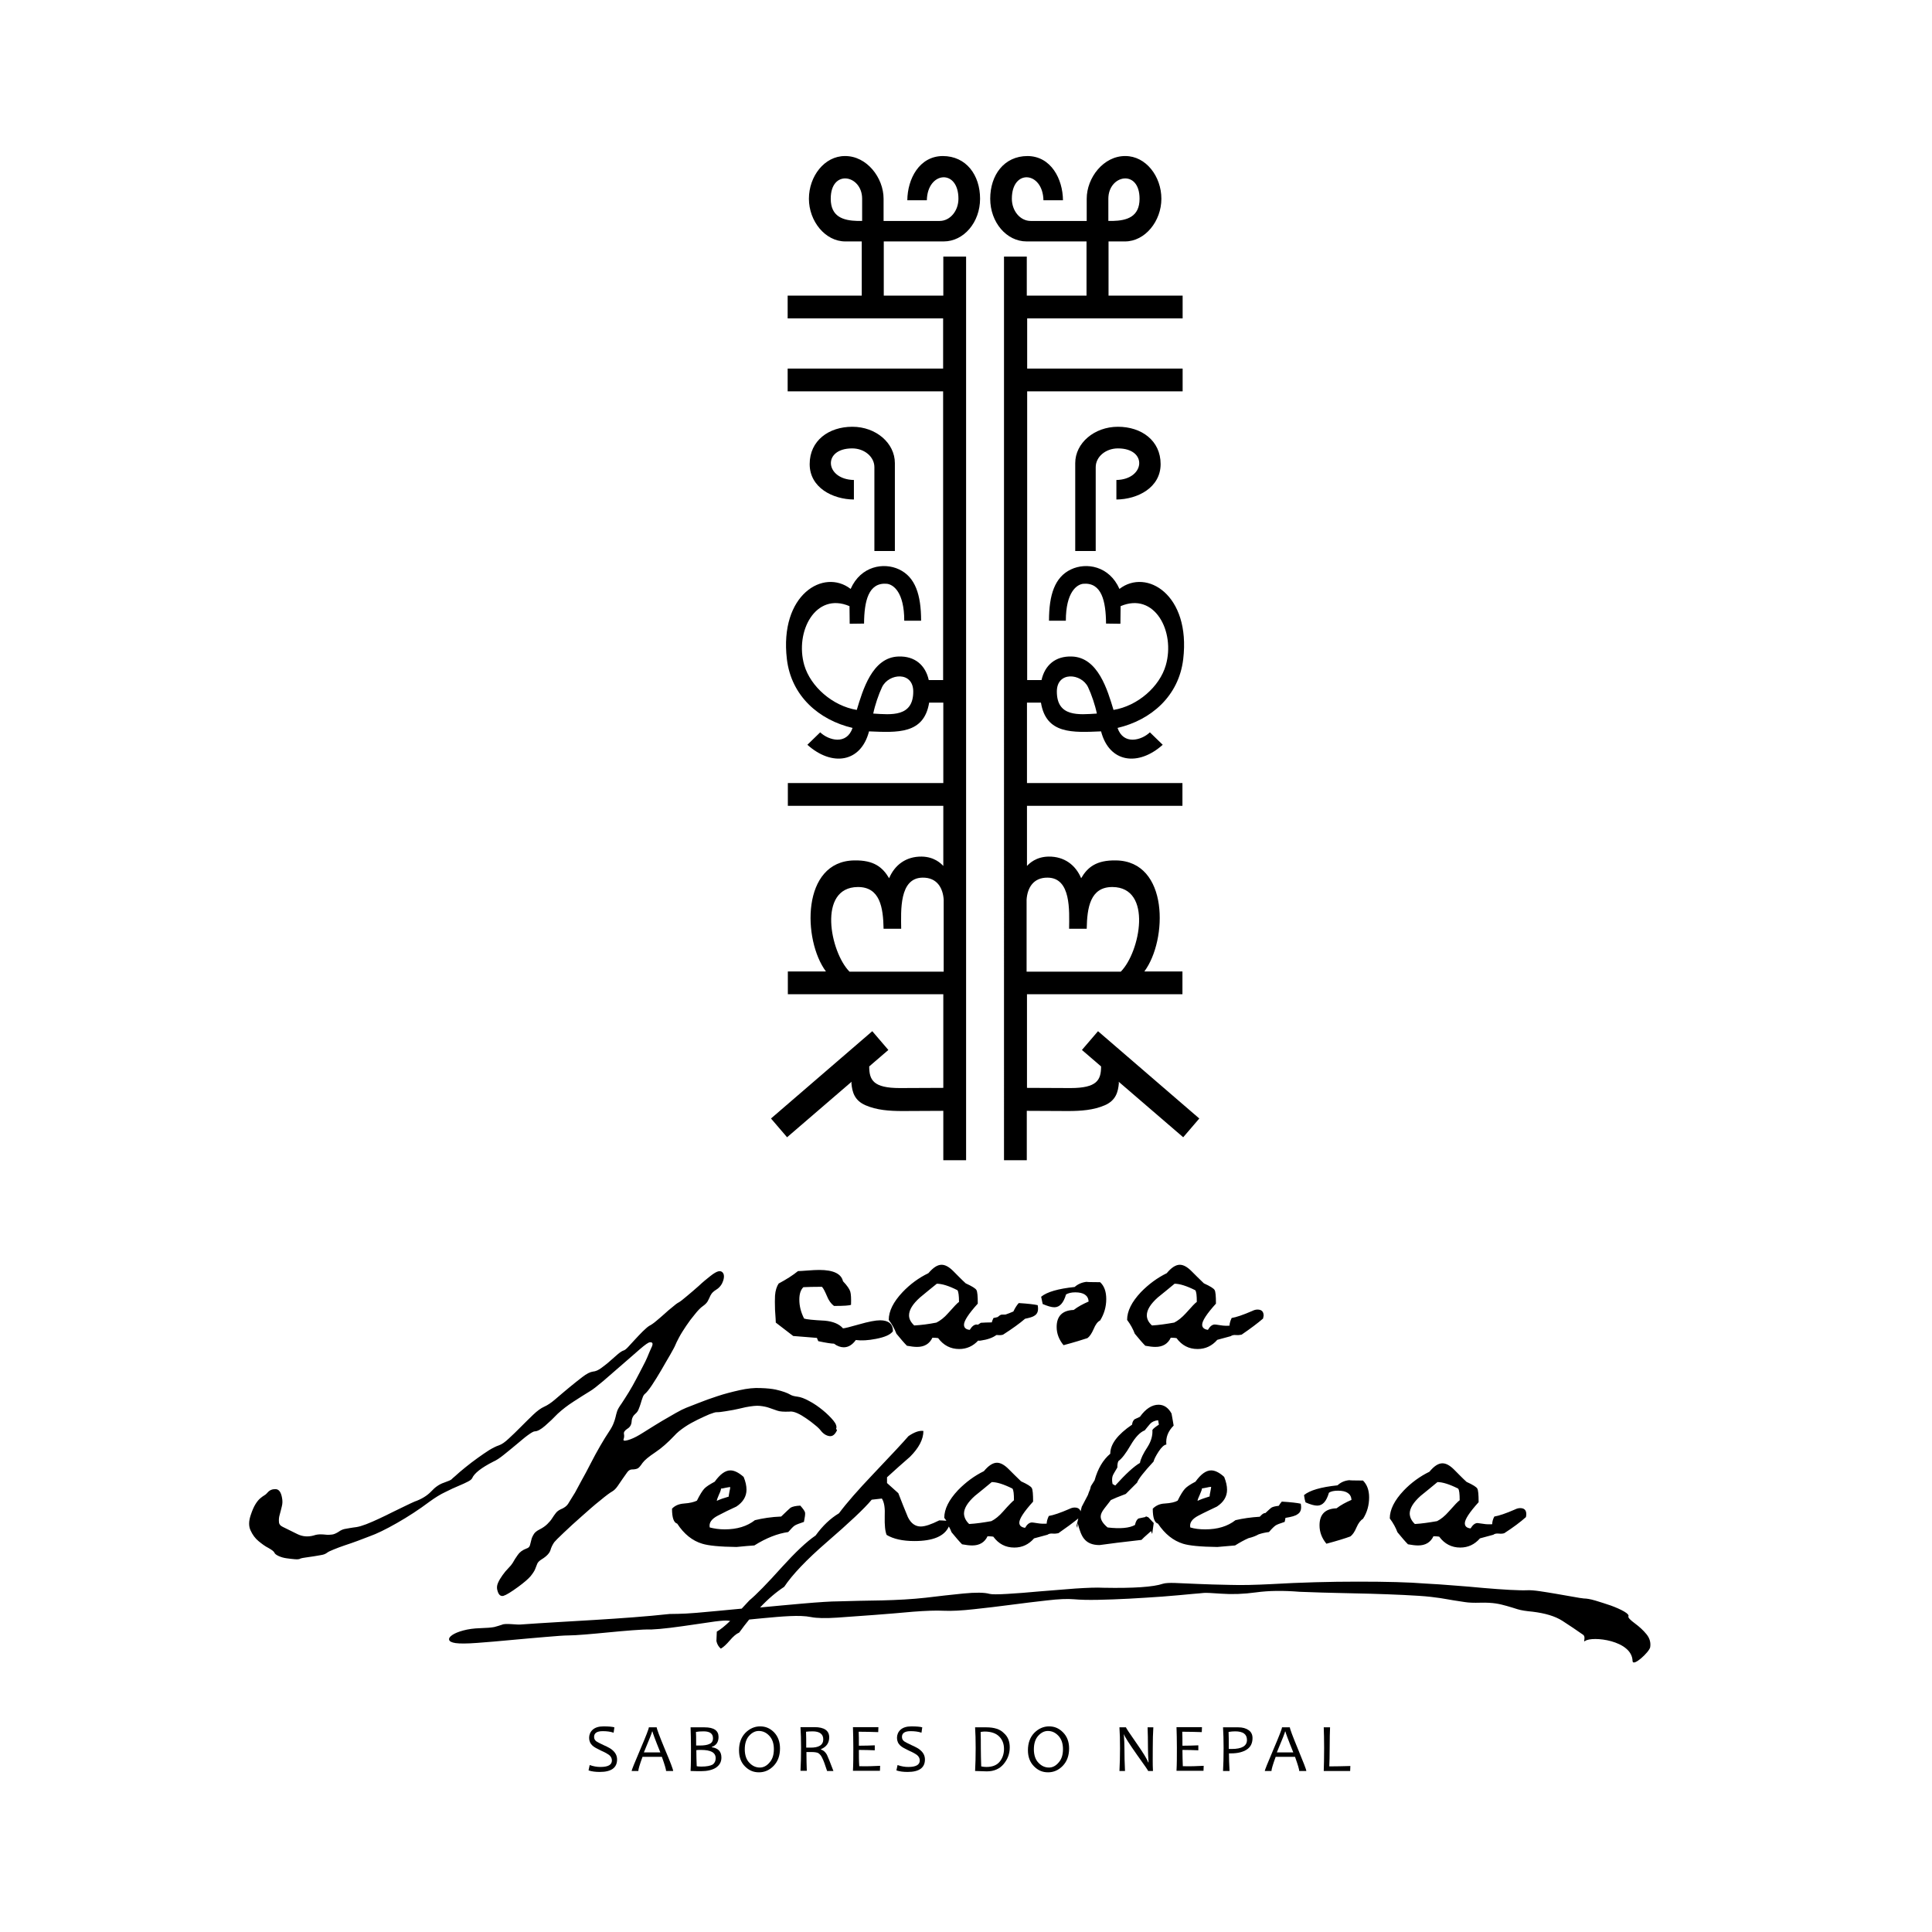 <?xml version="1.0" encoding="utf-8"?>
<!-- Generator: Adobe Illustrator 25.4.0, SVG Export Plug-In . SVG Version: 6.00 Build 0)  -->
<svg version="1.1" id="Layer_1" xmlns="http://www.w3.org/2000/svg" xmlns:xlink="http://www.w3.org/1999/xlink" x="0px" y="0px"
	 width="1009.1px" height="1009.1px" viewBox="0 0 1009.1 1009.1" style="enable-background:new 0 0 1009.1 1009.1;"
	 xml:space="preserve">
<style type="text/css">
	.st0{fill-rule:evenodd;clip-rule:evenodd;}
</style>
<path class="st0" d="M467.4,241.9v45.9h-10.7v-43.8c0-5.4-5.2-9.8-11.6-9.8c-15.7,0-14.2,16.2,0.9,16.5v10.2
	c-11.1-0.1-23.1-6.2-23.1-18.5s10-19.5,22.3-19.5S467.4,231.4,467.4,241.9L467.4,241.9L467.4,241.9z M492.7,580.2V606h11.9V134
	h-11.9v20.4h-31.1v-28.3h31.3c10.5,0,19-10,19-22.3s-7.2-22.3-19.5-22.3c-12.3,0.1-18.4,12-18.5,23.1h10.2
	c0.3-15.1,16.5-16.6,16.5-0.8c0,6.4-4.4,11.6-9.8,11.6h-29.3v-6.9h0v-4.7c0-11-8.8-22.4-20.2-22.3c-10.7,0-18.8,10.6-18.8,22.3
	s8.5,22.3,19,22.3h8.6v28.3h-38.7v11.9h81.2v26.2h-81.2v11.9h81.2v150.8h-7.5c-1.7-7.7-7.2-12.6-15.8-12.3
	c-13.8,0.4-18.7,17.7-21.8,27.9c-12.7-2.1-24.1-12.2-27.4-23.3c-5.1-17.6,5.9-38.5,23.6-30.9l0.1,9.2l7.5-0.1
	c0.1-11.8,2.3-21.5,11.8-20.8c3.5,0.3,9.2,4.4,9.2,19.3h8.8c0-13.5-3-22.8-11.5-26.8c-8-3.8-20-1.8-25.3,10.2
	c-14.1-10.9-37.3,3-33.3,36.7c2.3,19.3,16.8,31.8,34.3,35.9c-3.1,9.1-12.5,6.5-16.9,2.3l-6.7,6.5c12.7,11.4,27.9,9.5,32.2-7
	c14.7,0.6,28.7,1.6,31.4-15h7.4v42h-81.2v11.9h81.2v31.4c-1.2-1.3-4.7-4.8-11.3-4.9c-8.2-0.1-14.1,4.4-17,11.3
	c-3.4-5.7-7.9-9.5-18.2-9.3c-27.7,0.4-27,41.6-14.8,58h-19.9v11.9h81.2v48.9l-22.7,0.1c-13.9,0-16-4.2-16-11.3l10-8.6l-8.4-9.8
	l-52.9,45.6l8.4,9.8l33.7-29l-0.1,0.7c0.4,4.7,1.6,9.1,7.4,11.6s12.2,3,19.3,3L492.7,580.2L492.7,580.2L492.7,580.2z M477,361.2
	c0,13.4-11.5,12.1-20.9,11.5c0.9-4.4,2.8-10,4.6-13.8C464.2,351.6,477,350.5,477,361.2L477,361.2z M443.7,507.5
	c-10.1-10.2-16.8-44,4.3-44.2c11.7-0.1,13.3,10.8,13.5,21.8h9.2c-0.1-9.4-1.1-26.6,11.2-26.7c7.6-0.1,10.6,5.5,11,11.5v37.6
	L443.7,507.5L443.7,507.5z M447.9,115.4c-7.4-0.2-14-2.1-14-11.6c0-15.7,16.4-12.5,16.4,0v11.6H447.9z"/>
<path class="st0" d="M561.6,241.9v45.9h10.7v-43.8c0-5.4,5.2-9.8,11.6-9.8c15.7,0,14.2,16.2-0.8,16.5v10.2
	c11.1-0.1,23.1-6.2,23.1-18.5s-10-19.5-22.3-19.5S561.6,231.4,561.6,241.9L561.6,241.9L561.6,241.9z M536.3,580.2V606h-11.9V134
	h11.9v20.4h31.2v-28.3h-31.3c-10.5,0-19-10-19-22.3s7.2-22.3,19.5-22.3c12.3,0.1,18.4,12,18.5,23.1h-10.2
	c-0.3-15.1-16.5-16.6-16.5-0.8c0,6.4,4.4,11.6,9.8,11.6h29.3v-6.9h0v-4.7c0-11,8.8-22.4,20.2-22.3c10.7,0,18.8,10.6,18.8,22.3
	s-8.5,22.3-19,22.3h-8.6v28.3h38.7v11.9h-81.2v26.2h81.2v11.9h-81.2v150.8h7.5c1.7-7.7,7.2-12.6,15.8-12.3
	c13.8,0.4,18.7,17.7,21.8,27.9c12.7-2.1,24.1-12.2,27.3-23.3c5.1-17.6-5.8-38.5-23.6-30.9l-0.1,9.2l-7.5-0.1
	c-0.1-11.8-2.3-21.5-11.8-20.8c-3.5,0.3-9.2,4.4-9.2,19.3h-8.8c0-13.5,3-22.8,11.5-26.8c8-3.8,20-1.8,25.3,10.2
	c14.1-10.9,37.3,3,33.3,36.7c-2.3,19.3-16.8,31.8-34.3,35.9c3.1,9.1,12.5,6.5,16.9,2.3l6.7,6.5c-12.7,11.4-27.9,9.5-32.2-7
	c-14.7,0.6-28.7,1.6-31.4-15h-7.3v42h81.2v11.9h-81.2v31.4c1.2-1.3,4.7-4.8,11.3-4.9c8.2-0.1,14.1,4.4,17,11.3
	c3.3-5.7,7.9-9.5,18.2-9.3c27.7,0.4,27,41.6,14.8,58h19.9v11.9h-81.2v48.9l22.7,0.1c13.9,0,16-4.2,16-11.3l-10-8.6l8.4-9.8
	l52.9,45.6l-8.4,9.8l-33.7-29l0.1,0.7c-0.4,4.7-1.6,9.1-7.4,11.6s-12.2,3-19.3,3L536.3,580.2L536.3,580.2L536.3,580.2z M552,361.2
	c0,13.4,11.5,12.1,20.9,11.5c-0.9-4.4-2.8-10-4.6-13.8C564.8,351.6,552,350.5,552,361.2L552,361.2z M585.4,507.5
	c10.1-10.2,16.8-44-4.3-44.2c-11.7-0.1-13.3,10.8-13.5,21.8h-9.2c0.1-9.4,1.1-26.6-11.2-26.7c-7.6-0.1-10.6,5.5-11,11.5v37.6
	L585.4,507.5L585.4,507.5z M581.2,115.4c7.4-0.2,14-2.1,14-11.6c0-15.7-16.3-12.5-16.3,0v11.6H581.2L581.2,115.4z"/>
<path d="M322.3,919c0,4.3-3,6.5-9,6.5c-2.2,0-4.1-0.2-5.9-0.8l0.6-2.8c2,0.7,3.8,1,5.6,1c4,0,6-1.1,6-3.4c0-1.1-0.5-2.1-1.5-2.9
	c-0.7-0.5-2-1.3-4.1-2.2c-2.1-1-3.6-1.8-4.5-2.6c-1.2-1.1-1.8-2.5-1.8-4.1s0.6-3.1,1.8-4.2c1.3-1.2,3.2-1.8,5.7-1.8
	c2.8,0,4.7,0.2,5.7,0.5l-0.4,2.8c-1.8-0.6-3.7-0.8-5.7-0.8c-3,0-4.5,1-4.5,3c0,1,0.4,1.8,1.3,2.4c0.6,0.4,1.8,1,3.7,1.9
	c2.2,1,3.8,1.8,4.7,2.7C321.6,915.6,322.3,917.2,322.3,919L322.3,919z"/>
<path d="M351.6,925h-3.7c0-0.8-0.7-3.2-2.2-7.4h-10.1c-1.5,4.1-2.2,6.5-2.2,7.4h-3.5c0-0.4,1.5-4.2,4.5-11.2c3-7,4.5-10.9,4.5-11.6
	h4.1c0,0.7,1.4,4.5,4.3,11.5C350.2,920.5,351.6,924.3,351.6,925L351.6,925L351.6,925z M344.9,915.3c-2.8-6.9-4.1-10.5-4.1-10.9h-0.2
	c0,0.4-1.4,4-4.3,10.9H344.9L344.9,915.3z"/>
<path d="M376.8,918c0,2.3-1,4-2.9,5.3c-1.9,1.2-4.5,1.8-7.8,1.8c-0.9,0-2.7,0-5.4-0.1c0.2-3.6,0.2-7.6,0.2-12
	c0-4.1-0.1-7.7-0.2-10.8h2.1c0.4,0,1.2,0,2.5,0c1.2,0,2.1,0,2.7,0c4.9,0,7.3,1.7,7.3,5c0,2.6-1.1,4.4-3.5,5.2v0.2
	C375.2,913.1,376.8,914.9,376.8,918L376.8,918L376.8,918z M373.8,918.3c0-2.9-2.5-4.3-7.6-4.3c-0.9,0-1.8,0-2.5,0.1
	c0,3.1,0.1,5.9,0.2,8.4c0.4,0.1,1.2,0.2,2.4,0.2c2.8,0,4.8-0.4,6-1.1C373.3,920.8,373.8,919.8,373.8,918.3L373.8,918.3L373.8,918.3z
	 M372.4,907.9c0-2.4-1.6-3.6-4.9-3.6c-1.6,0-3,0.1-4,0.3c0.1,0.8,0.1,3.2,0.1,7.1c0.6,0,1.2,0,1.9,0c2.3,0,4-0.3,5-0.8
	C371.8,910.4,372.4,909.3,372.4,907.9L372.4,907.9z"/>
<path d="M407.4,913.2c0,3.8-1.1,6.8-3.3,9.1c-2.2,2.3-4.8,3.4-7.7,3.4s-5.2-1-7.3-3.1s-3.1-4.9-3.1-8.4c0-3.8,1.1-6.8,3.3-9.1
	c2.2-2.2,4.8-3.4,7.7-3.4s5.2,1,7.3,3.1C406.3,906.9,407.4,909.7,407.4,913.2L407.4,913.2z M404.2,913.6c0-3-0.8-5.3-2.4-7
	c-1.6-1.7-3.4-2.5-5.5-2.5c-1.9,0-3.6,0.9-5.1,2.6s-2.2,4.1-2.2,7s0.8,5.4,2.4,7c1.6,1.7,3.4,2.5,5.5,2.5c1.9,0,3.6-0.9,5.1-2.7
	C403.5,918.8,404.2,916.5,404.2,913.6L404.2,913.6z"/>
<path d="M435.3,925H432c-1.1-3.4-1.9-5.6-2.5-6.7c-0.6-1.4-1.4-2.2-2.2-2.7c-0.7-0.3-1.8-0.5-3.5-0.5c-1,0-1.9,0-2.6,0
	c0,3.8,0.1,7,0.2,9.8h-3.3c0.2-3.6,0.3-7.6,0.3-12c0-4.1-0.1-7.7-0.3-10.8h2.5c0.5,0,1.2,0,2,0c0.8,0,1.7,0,2.8,0
	c5.1,0,7.7,1.8,7.7,5.3c0,2.9-1.4,5-4.3,6.2v0.2c1.3,0.4,2.3,1.3,3.1,2.7C432.4,917.6,433.6,920.4,435.3,925L435.3,925L435.3,925z
	 M430,908.5c0-2.8-1.9-4.2-5.6-4.2c-1.4,0-2.5,0.1-3.4,0.2c0.1,2,0.1,4.8,0.1,8.3c0.7,0,1.4,0,2,0C427.7,912.9,430,911.4,430,908.5
	L430,908.5z"/>
<path d="M459.7,922.3l-0.1,2.6h-14.1c0.2-3.6,0.2-7.6,0.2-12c0-4.1-0.1-7.7-0.2-10.8h13.3l-0.1,2.6c-3.2-0.1-6.6-0.2-10.2-0.2
	c0.1,1.8,0.1,4.3,0.1,7.3c3.1,0,5.9-0.1,8.3-0.2v2.6c-2.6-0.1-5.4-0.2-8.3-0.2c0,3,0,5.8,0.2,8.5
	C452.5,922.6,456.2,922.5,459.7,922.3L459.7,922.3z"/>
<path d="M483.1,919c0,4.3-3,6.5-9,6.5c-2.2,0-4.1-0.2-5.9-0.8l0.6-2.8c2,0.7,3.8,1,5.6,1c4,0,6-1.1,6-3.4c0-1.1-0.5-2.1-1.5-2.9
	c-0.7-0.5-2-1.3-4.1-2.2c-2.1-1-3.6-1.8-4.5-2.6c-1.2-1.1-1.8-2.5-1.8-4.1s0.6-3.1,1.8-4.2c1.3-1.2,3.2-1.8,5.7-1.8
	c2.8,0,4.7,0.2,5.7,0.5l-0.4,2.8c-1.8-0.6-3.7-0.8-5.7-0.8c-3,0-4.5,1-4.5,3c0,1,0.4,1.8,1.3,2.4c0.6,0.4,1.8,1,3.7,1.9
	c2.2,1,3.8,1.8,4.7,2.7C482.4,915.6,483.1,917.2,483.1,919L483.1,919z"/>
<path d="M527.4,912.7c0,3.3-1.1,6.2-3.2,8.7c-2.1,2.5-5,3.8-8.8,3.8c-1.2,0-3.2-0.1-6.1-0.2c0.2-3.6,0.3-7.6,0.3-12
	c0-4.1-0.1-7.7-0.3-10.8h1.9c0.5,0,1.2,0,2.1,0c1,0,1.6,0,1.9,0c4.1,0,7.2,1,9.1,3C526.5,907.1,527.4,909.6,527.4,912.7L527.4,912.7
	z M524.4,913.5c0-2.6-0.8-4.8-2.5-6.5c-1.7-1.7-4.2-2.6-7.7-2.6c-0.5,0-1.2,0.1-2,0.2c0.1,2.7,0.1,5.5,0.1,8.4
	c0,3.2,0.1,6.4,0.2,9.6c0.9,0.2,1.8,0.3,2.7,0.3c3.1,0,5.4-0.9,6.9-2.7S524.4,916.1,524.4,913.5L524.4,913.5z"/>
<path d="M558.4,913.2c0,3.8-1.1,6.8-3.3,9.1c-2.2,2.3-4.8,3.4-7.7,3.4s-5.2-1-7.3-3.1c-2.1-2.1-3.2-4.9-3.2-8.4
	c0-3.8,1.1-6.8,3.3-9.1c2.2-2.2,4.8-3.4,7.7-3.4s5.2,1,7.3,3.1C557.3,906.9,558.4,909.7,558.4,913.2L558.4,913.2L558.4,913.2z
	 M555.2,913.6c0-3-0.8-5.3-2.4-7c-1.6-1.7-3.4-2.5-5.5-2.5c-1.9,0-3.6,0.9-5.1,2.6s-2.2,4.1-2.2,7s0.8,5.4,2.4,7
	c1.6,1.7,3.4,2.5,5.5,2.5c1.9,0,3.6-0.9,5.1-2.7C554.5,918.8,555.2,916.5,555.2,913.6L555.2,913.6z"/>
<path d="M602.2,925h-2.5c0-0.2-1.9-3-5.8-8.4c-4-5.7-6.3-9.2-6.8-10.7H587c0.2,2.8,0.3,5.2,0.3,7.2c0,3.9,0.1,7.9,0.3,11.9h-2.9
	c0.2-3.8,0.3-7.8,0.3-12s-0.1-7.7-0.3-10.8h3.4c0,0.3,1.8,3,5.3,8c3.7,5.3,5.8,8.7,6.3,10.3h0.2c-0.2-2.8-0.3-5.3-0.3-7.3
	c0-4.3-0.1-8-0.2-11h3c-0.2,3.1-0.3,6.7-0.3,10.8S602,921.2,602.2,925L602.2,925z"/>
<path d="M628.7,922.3l-0.1,2.6h-14.1c0.2-3.6,0.2-7.6,0.2-12c0-4.1-0.1-7.7-0.2-10.8h13.3l-0.1,2.6c-3.2-0.1-6.6-0.2-10.2-0.2
	c0.1,1.8,0.1,4.3,0.1,7.3c3.1,0,5.9-0.1,8.3-0.2v2.6c-2.6-0.1-5.4-0.2-8.3-0.2c0,3,0.1,5.8,0.2,8.5
	C621.5,922.6,625.2,922.5,628.7,922.3L628.7,922.3z"/>
<path d="M654.2,907.8c0,2.7-1,4.7-3,6c-2,1.3-4.7,2-8.2,2c-0.4,0-0.8,0-1.1,0c0,2.5,0.1,5.6,0.3,9.2h-3.4c0.2-3.3,0.3-7.3,0.3-12
	c0-4-0.1-7.6-0.3-10.8h2.5c0.3,0,1,0,2.3,0c1.3,0,2.3,0,3.2,0c2.2,0,4,0.5,5.4,1.5C653.5,904.6,654.2,906,654.2,907.8L654.2,907.8
	L654.2,907.8z M651.3,908.8c0-3-2-4.5-6.2-4.5c-1,0-2.1,0.1-3.4,0.3c0.1,1.9,0.1,4.9,0.1,8.9c0.4,0,0.9,0,1.5,0
	C648.7,913.5,651.3,911.9,651.3,908.8L651.3,908.8z"/>
<path d="M682.3,925h-3.7c0-0.8-0.7-3.2-2.2-7.4h-10.1c-1.5,4.1-2.2,6.5-2.2,7.4h-3.5c0-0.4,1.5-4.2,4.5-11.2c3-7,4.5-10.9,4.5-11.6
	h4.1c0,0.7,1.4,4.5,4.3,11.5C680.8,920.5,682.3,924.3,682.3,925L682.3,925L682.3,925z M675.5,915.3c-2.8-6.9-4.1-10.5-4.1-10.9h-0.2
	c0,0.4-1.4,4-4.3,10.9H675.5z"/>
<path d="M705.3,922.4l-0.1,2.6h-13.8c0.1-2.9,0.2-6.9,0.2-12c0-4.4-0.1-8-0.2-10.8h3.3c-0.1,2.4-0.2,6-0.2,10.8c0,4-0.1,7.2-0.2,9.6
	C697.8,922.6,701.5,922.5,705.3,922.4z"/>
<path class="st0" d="M436.7,746.3c0.5-1.1,0-2.6-1.4-4.3s-3.3-3.6-5.5-5.4s-4.6-3.5-7.1-4.8c-2.5-1.4-4.5-2.1-6.1-2.3
	c-1.6-0.2-2.9-0.5-3.7-1c-0.9-0.5-1.9-1-3.1-1.4s-2.7-0.9-4.6-1.3c-1.9-0.4-4.5-0.7-7.8-0.8c-3.4-0.2-7.1,0.2-11.1,1.1
	s-7.9,1.9-11.5,3.1c-3.7,1.2-7,2.4-10,3.6s-5.1,2-6.4,2.5c-1.3,0.5-3.1,1.4-5.4,2.7c-2.3,1.3-4.7,2.7-7.1,4.1s-4.7,2.9-7,4.3
	s-3.9,2.5-5,3.1c-2.2,1.3-4.2,2.2-6,2.7c-1.8,0.5-2.5,0.3-2.2-0.5c0.3-0.8,0.4-1.7,0.2-2.7c-0.2-1,0.4-1.8,1.7-2.7
	c1.4-0.8,2.2-2.1,2.3-3.8c0.1-1.8,0.8-3.1,2-4.1c0.6-0.5,1.2-1.2,1.6-2.2c0.4-1,0.8-2,1.1-3c0.3-1,0.6-2.1,1-3.1
	c0.3-1,0.8-1.8,1.5-2.3c0.6-0.5,1.8-1.9,3.4-4.3c1.6-2.4,3.2-5,4.9-7.9s3.2-5.6,4.7-8.1c1.4-2.5,2.3-4.1,2.6-4.9s1-2.2,2-4.1
	c1-1.9,2.3-3.9,3.7-6s2.9-4.1,4.5-6c1.5-1.9,2.9-3.4,4.2-4.3s2.1-1.8,2.5-2.5c0.4-0.7,0.7-1.4,1-2c0.2-0.6,0.6-1.3,1-1.9
	c0.4-0.6,1.2-1.4,2.5-2.2c1.3-0.8,2.2-1.8,2.9-3c0.6-1.2,1-2.3,1.1-3.4s-0.1-1.9-0.6-2.5s-1.2-0.9-2.2-0.7c-1,0.2-2.4,1-4.3,2.5
	c-1.9,1.5-4,3.2-6.1,5.2c-2.2,1.9-4.2,3.7-6.3,5.4c-2,1.7-3.4,2.8-4.2,3.2s-1.9,1.3-3.2,2.4c-1.4,1.1-2.8,2.3-4.2,3.6
	c-1.4,1.3-2.9,2.5-4.3,3.7c-1.4,1.2-2.6,2-3.6,2.5c-1,0.6-2.1,1.7-3.5,3c-1.4,1.4-2.7,2.8-4,4.2s-2.5,2.7-3.5,3.8
	c-1,1.1-1.9,1.8-2.5,1.9c-0.6,0.2-1.6,0.8-2.8,1.8c-1.2,1-2.5,2.2-4,3.5c-1.4,1.3-3,2.5-4.6,3.7c-1.6,1.2-3.1,1.9-4.6,2
	c-1.4,0.2-3.2,1.1-5.4,2.8c-2.2,1.7-4.5,3.5-6.9,5.5c-2.4,2-4.8,4-7.1,6c-2.3,2-4.3,3.3-5.9,4c-1.8,0.8-3.7,2.2-5.8,4.2
	c-2.1,2-4.2,4.1-6.4,6.3s-4.2,4.2-6.3,6.1c-2,1.9-3.7,3.1-5.2,3.6s-3.1,1.3-5.1,2.5c-1.9,1.2-3.9,2.6-6,4.1
	c-2.1,1.5-4.2,3.1-6.3,4.8c-2.1,1.7-3.9,3.2-5.5,4.7c-1,0.8-1.6,1.4-1.9,1.7c-0.3,0.3-1.6,0.9-3.9,1.7c-2.4,0.8-4.6,2.3-6.7,4.6
	c-2.1,2.2-5,4-8.7,5.3c-1.1,0.5-2.7,1.2-4.7,2.2c-2,1-4.2,2-6.6,3.2c-2.4,1.2-4.8,2.4-7.2,3.5s-4.6,2.1-6.7,2.9
	c-2.1,0.8-3.8,1.3-5.1,1.5c-1.3,0.2-2.4,0.3-3.4,0.5c-1,0.2-1.9,0.3-2.8,0.5s-2,0.6-3.2,1.5c-1.3,0.8-2.4,1.3-3.4,1.4
	s-1.9,0.2-2.9,0.1s-2-0.2-3-0.2s-2.3,0.1-3.7,0.6c-2.9,0.8-5.7,0.6-8.4-0.7c-2.7-1.3-5.3-2.6-7.7-3.8c-1.3-0.6-2-1.5-2-2.7
	c-0.1-1.1,0-2.4,0.4-3.7s0.7-2.8,1.1-4.3c0.4-1.5,0.4-3,0.1-4.5c-0.5-2.9-1.6-4.4-3.2-4.5c-1.7-0.1-3.1,0.4-4.2,1.6
	c-0.5,0.6-1.1,1.2-1.8,1.6c-0.7,0.4-1.5,1-2.3,1.7c-0.8,0.7-1.6,1.7-2.4,3c-0.8,1.3-1.6,3.1-2.4,5.5c-1.1,3.2-1.2,5.9-0.1,8.2
	c1,2.2,2.4,4.1,4.1,5.5c1.7,1.4,3.4,2.7,5.2,3.6c1.8,1,2.8,1.8,3.1,2.4c0.2,0.6,0.9,1.2,2.2,1.8c1.3,0.6,2.7,1,4.2,1.2
	c1.5,0.2,3,0.4,4.4,0.5c1.4,0.1,2.4,0,2.9-0.4c0.5-0.2,1.4-0.3,2.6-0.5c1.3-0.2,2.6-0.4,4.1-0.6s2.8-0.5,4.1-0.7s2.2-0.6,2.9-1.1
	c0.6-0.5,1.8-1.1,3.6-1.8c1.8-0.7,3.7-1.5,5.9-2.2s4.4-1.5,6.6-2.3c2.2-0.8,4.3-1.6,6.3-2.4c3.7-1.3,8.4-3.6,14.2-6.9
	s11.5-7,17.1-11.2c2.9-2.1,5.6-3.8,8.2-5c2.6-1.3,4.9-2.4,6.9-3.2s3.6-1.6,4.8-2.2s2-1.2,2.3-1.8c1.1-2.6,4.8-5.5,11.1-8.7
	c1.4-0.6,3.3-1.8,5.5-3.6s4.5-3.6,6.6-5.4c2.2-1.8,4.1-3.5,5.9-4.8s3-2,3.6-2c1.4,0,3.2-1,5.4-2.9s4.4-4,6.6-6.3
	c2.4-2.2,5.1-4.3,8.2-6.3s5.9-3.8,8.7-5.5c1.4-0.8,3.7-2.6,6.9-5.3c3.1-2.7,6.4-5.6,9.8-8.5s6.5-5.7,9.3-8.1
	c2.8-2.4,4.5-3.6,5.2-3.6c1.4-0.2,1.8,0.6,1.1,2.2c-0.7,1.6-1.6,3.5-2.5,5.8c-0.5,1.1-1.2,2.7-2.3,4.7c-1,2-2.2,4.2-3.4,6.5
	c-1.2,2.3-2.5,4.6-3.9,6.9c-1.4,2.2-2.6,4.2-3.7,5.8c-1.3,1.8-2.1,3.2-2.4,4.2c-0.3,1-0.6,2-0.8,3s-0.6,2-1,3.1s-1.2,2.7-2.5,4.6
	c-1.3,1.9-2.8,4.4-4.5,7.3c-1.7,3-3.4,6-5,9.2s-3.2,6.1-4.7,8.8s-2.6,4.8-3.4,6.3c-1.8,2.9-3,4.9-3.7,6c-0.7,1.1-2,2.1-4,2.9
	c-1,0.5-1.8,1.1-2.4,1.9c-0.6,0.8-1.3,1.7-1.9,2.7c-0.6,1-1.5,2-2.5,3c-1,1-2.4,2-4,2.8c-1.6,0.8-2.7,1.7-3.2,2.7
	c-0.6,1-1,1.9-1.2,2.9c-0.2,1-0.5,1.8-0.7,2.7c-0.2,0.8-0.8,1.4-1.8,1.7c-2.1,0.8-3.6,1.9-4.6,3.4c-1,1.4-1.9,2.8-2.6,4.1
	c-0.5,0.8-1.2,1.7-2.3,2.8c-1,1-2,2.2-3,3.6c-1,1.4-1.8,2.7-2.4,4.1c-0.6,1.4-0.7,2.8-0.2,4.2c0.6,2.1,1.7,2.9,3.1,2.5
	c1.4-0.4,4-2,7.7-4.7c3-2.2,5.2-4.1,6.4-5.5c1.2-1.5,2-2.7,2.4-3.7c0.4-1,0.8-2,1.1-2.8c0.3-0.8,1.1-1.6,2.4-2.4
	c2.6-1.6,4-3.2,4.5-4.7c0.4-1.5,1.1-2.9,2-4.2c0.5-0.6,2.1-2.3,4.9-4.9c2.8-2.7,5.9-5.5,9.3-8.5c3.4-3,6.6-5.9,9.8-8.4
	c3.1-2.6,5.2-4.1,6.1-4.6c1.1-0.6,2.1-1.6,3-2.9c0.9-1.3,1.8-2.6,2.6-3.8c0.9-1.3,1.7-2.4,2.4-3.4c0.7-1,1.6-1.5,2.5-1.5
	c1.3,0,2.2-0.2,2.9-0.5s1.5-1.3,2.6-2.9c1.1-1.5,3.3-3.3,6.6-5.5c3.3-2.2,6.6-5.1,10-8.7c1.4-1.6,3.3-3.1,5.5-4.6s4.5-2.7,6.7-3.8
	s4.3-2,6.1-2.8c1.9-0.7,3.1-1.1,3.7-1.1s1.3,0,2-0.1s1.6-0.2,2.8-0.4s2.5-0.4,4.1-0.7c1.6-0.3,3.7-0.8,6.3-1.4
	c3.2-0.6,5.7-0.9,7.5-0.7c1.8,0.2,3.4,0.5,4.8,1c1.4,0.5,2.9,1,4.3,1.5c1.4,0.5,3.5,0.6,6.3,0.5c1.1-0.2,2.5,0.1,4.1,0.8
	c1.6,0.7,3.2,1.7,4.8,2.8c1.6,1.1,3.1,2.2,4.5,3.4c1.4,1.1,2.4,2.1,3,2.9c1.4,1.8,3,2.7,4.6,2.9c1.6,0.2,2.9-0.9,3.9-3.1l0,0
	L436.7,746.3z M659.7,688.7c-2.8,2.4-6.5,5.2-11.2,8.4c-0.9,0.2-1.9,0.3-3,0.2c-1.1-0.1-2,0.1-2.7,0.6l-7,1.9
	c-2.8,3.2-6.2,4.8-10.3,4.8c-4.6,0-8.2-1.9-11-5.7c-0.6-0.1-1.7-0.2-3-0.2c-1.5,3.2-4.2,4.8-8,4.8c-1.4,0-3.2-0.2-5.3-0.6
	c-1.4-1.4-3.2-3.5-5.5-6.3c-0.9-2.4-2.2-4.8-4-7.2c0-4.6,2.4-9.4,7.2-14.5c4.1-4.2,8.6-7.5,13.5-9.9c2.4-2.9,4.7-4.4,6.8-4.4
	c1.9,0,3.9,1.1,6.1,3.3c2.2,2.2,4.3,4.3,6.5,6.4c3.3,1.5,5.2,2.7,5.6,3.5c0.5,0.8,0.7,3.2,0.7,7.1c-4.8,5.3-7.2,9-7.2,11
	c0,1.5,1,2.4,3,2.7c1.1-1.9,2.3-2.8,3.6-2.8c0.2,0,1.2,0.1,3,0.4s3.3,0.3,4.7,0.2c0-1.2,0.4-2.5,1.1-4c2.4-0.4,6-1.6,10.8-3.7
	c1-0.5,1.9-0.7,2.7-0.7c2.2,0,3.2,1.1,3.2,3.2C659.9,687.7,659.8,688.2,659.7,688.7L659.7,688.7L659.7,688.7z M426.7,698.8
	c-2.8-0.2-6.9-0.6-12.4-1c-4.1-3.2-7.1-5.5-9.1-7c0-0.5-0.1-2.7-0.4-6.7c-0.1-3.2-0.1-5.6,0-7.4c0.2-2.7,0.9-4.8,1.9-6.3
	c4.1-2.2,7.4-4.3,10.1-6.5c0.8,0,2.4-0.1,5-0.3s4.6-0.3,6.1-0.3c7.4,0,11.5,2,12.4,5.9c2.2,2.3,3.4,4.1,3.8,5.4
	c0.4,1.3,0.5,3.6,0.4,6.9c-0.8,0.4-3.7,0.6-8.9,0.6c-1.5-1.1-2.8-2.9-3.7-5.2c-1-2.3-1.8-4-2.6-4.8c-4.3,0-7.5,0.1-9.7,0.2
	c-1.4,1.4-2.1,3.5-2.1,6.5c0,3.3,0.8,6.6,2.5,9.9c1.1,0.4,4.8,0.8,10.8,1.1c4.3,0.4,7.5,1.7,9.5,4c0.8,0,3.6-0.7,8.5-2.1
	c4.9-1.4,8.5-2.1,10.9-2.1c4.4,0,6.7,1.9,6.7,5.7c-1.3,1.8-4.2,3.1-8.9,4c-4.1,0.8-7.5,1-10.5,0.6c-1.8,2.5-3.9,3.8-6.3,3.8
	c-1.6,0-3.4-0.6-5.1-1.9c-1.3,0-4-0.4-8.2-1.3C427,699.7,426.8,699.1,426.7,698.8L426.7,698.8L426.7,698.8z M535.4,688.8
	c2.4-0.5,4.1-1,4.9-1.6c1.7-1,2.2-2.8,1.7-5.5c-1.7-0.4-5-0.8-9.9-1.1c-1,1.1-1.9,2.5-2.8,4.4c-1.5,0.6-2.8,1.2-4.1,1.6
	c-1.2,0-2,0-2.4,0.1c-0.5,0.2-1,0.6-1.7,1.2c-0.8,0.2-1.5,0.4-2.2,0.5c-0.4,0.8-0.7,1.6-0.9,2.3c-2,0-4,0.1-5.7,0.2
	c-0.5,0.3-1,0.7-1.5,1c-0.3,0-0.6-0.1-0.7-0.1c-1.3,0-2.5,1-3.6,2.8c-2-0.2-3-1.1-3-2.7c0-2,2.4-5.7,7.2-11c0-3.9-0.2-6.3-0.7-7.1
	c-0.4-0.8-2.3-2-5.6-3.5c-2.2-2-4.3-4.2-6.5-6.4s-4.2-3.3-6.1-3.3c-2.2,0-4.4,1.5-6.9,4.4c-5,2.4-9.5,5.7-13.5,9.9
	c-4.8,5.1-7.2,9.9-7.2,14.5c1.8,2.4,3.1,4.8,4,7.2c2.3,2.8,4.1,4.9,5.5,6.3c2.2,0.4,3.9,0.6,5.3,0.6c3.8,0,6.5-1.6,8-4.8
	c1.4,0,2.4,0.1,3,0.2c2.8,3.8,6.5,5.7,11,5.7c3.9,0,7.2-1.5,9.9-4.4c0.4,0.1,0.8,0.1,1.3,0c3.6-0.5,6.3-1.5,8.2-2.9
	c0.2,0,0.3,0,0.5,0c1.1,0.1,2.2,0.1,3-0.2C528.9,693.9,532.6,691.2,535.4,688.8L535.4,688.8L535.4,688.8z M477.5,692.3
	c-1.8-1.7-2.7-3.4-2.7-5.3c0-2.8,1.9-5.9,5.7-9.3c2.9-2.4,5.8-4.8,8.8-7.2c2.7,0,6.3,1.1,10.8,3.4c0.5,0.8,0.8,2.8,0.8,6.1
	c-0.8,0.5-2.7,2.5-5.7,5.9c-2,2.3-4.1,3.9-6.1,4.9C485,691.6,481.2,692.1,477.5,692.3L477.5,692.3L477.5,692.3z M555.5,702.6
	c-2.4-2.9-3.6-6.1-3.6-9.5c0-5.7,3-8.7,8.9-8.9c2.2-1.7,4.8-3.1,7.8-4.4c-0.2-3.2-2.6-4.8-7-4.8c-2,0-3.6,0.4-4.8,1.1
	c-1.3,4.4-3.3,6.7-6.1,6.7c-1.5,0-3.5-0.6-6.1-1.7c-0.2-0.9-0.5-2.2-0.8-3.8c3-2.5,8.9-4.2,17.5-5.1c1.7-1.5,3.7-2.4,6.3-2.7
	c-0.2,0.1,2.1,0.2,7,0.2c2.2,2,3.2,5,3.2,8.8c0,4.1-1.1,7.8-3.2,11.2c-1.3,0.6-2.4,2.1-3.4,4.5c-1,2.3-2.1,3.9-3.2,4.7
	C565.3,699.8,561.1,701.1,555.5,702.6L555.5,702.6L555.5,702.6z M601.7,692.3c3.7-0.2,7.5-0.8,11.6-1.5c2-1,4.1-2.7,6.1-4.9
	c3-3.4,4.9-5.4,5.7-5.9c0-3.3-0.2-5.3-0.8-6.1c-4.6-2.3-8.2-3.4-10.8-3.4c-2.9,2.4-5.8,4.8-8.8,7.2c-3.8,3.4-5.7,6.5-5.7,9.3
	C599,688.9,599.9,690.7,601.7,692.3L601.7,692.3L601.7,692.3z M271.8,848.5c25.1-1.8,53.1-2.8,77.9-5.5c1.4-0.1,5.9,0.1,14-0.6
	c7.2-0.6,15.1-1.4,23.7-2.2l4-4.3c3.5-2.9,9.3-8.8,17.1-17.5c7-7.7,12.8-13.2,17.5-16.4c3.7-5.1,7.7-8.9,12.2-11.6
	c4.1-5.5,10-12.2,17.7-20.3c10-10.5,16.2-17.2,18.6-20c3.2-2.2,5.8-3,7.8-2.7c0,4.4-2.4,8.9-7,13.5c-4.1,3.5-8,7.1-12,10.7v3
	l5.9,5.3c1.6,4.2,3.3,8.4,5,12.5c1.6,3.3,3.9,4.9,6.7,4.9c2.3,0,5.5-1.1,9.7-3.2c0.9,0,2.1,0.1,3.7,0.2c-0.3-0.5-0.7-1-1.1-1.5
	c0-4.6,2.4-9.4,7.2-14.5c4.1-4.2,8.6-7.5,13.5-9.9c2.4-2.9,4.7-4.4,6.8-4.4c1.9,0,3.9,1.1,6.1,3.3c2.2,2.2,4.3,4.3,6.5,6.4
	c3.3,1.5,5.2,2.7,5.6,3.5c0.5,0.8,0.7,3.2,0.7,7.1c-4.8,5.3-7.2,9-7.2,11c0,1.5,1,2.4,3,2.7c1.1-1.9,2.3-2.8,3.6-2.8
	c0.2,0,1.2,0.1,3,0.4s3.3,0.3,4.7,0.2c0-1.2,0.4-2.5,1.1-4c2.4-0.4,6-1.6,10.8-3.7c1-0.5,1.9-0.7,2.7-0.7c1.7,0,2.7,0.7,3.1,2
	l0.6-2.4l3.2-6.1l0.6-1.7c0.5-1,0.8-2,1-3l1.9-3c1.7-6.1,4.4-10.7,8.2-13.9c0-5,3.8-10,11.4-15.2c0.1-1.3,0.6-2.2,1.3-2.8
	c0.2-0.1,1.2-0.6,2.8-1.3c3-4.2,6.3-6.3,9.7-6.3c2.8,0,5.1,1.5,6.8,4.6c0.5,2.8,0.9,4.9,1.1,6.3c-2.9,2.9-4.2,6.2-3.8,9.9
	c-1.1,0.1-2.5,1.3-4,3.6c-1.5,2.3-2.4,4.1-2.7,5.3c-5.1,5.5-7.9,9.1-8.6,11c-2.5,2.5-4.5,4.5-5.9,5.9c-3.8,1.4-6.4,2.5-7.8,3.2
	c-0.1,0.2-1.3,1.7-3.4,4.4c-1.3,1.7-1.9,3-1.9,4.2c0,1.8,1.2,3.7,3.6,5.7c6.7,0.8,11.5,0.3,14.3-1.3c0.4-1.8,1-2.9,1.9-3.4
	c0.5-0.1,1.8-0.4,3.8-0.8l-0.2-0.4l1.5,0.6l2.8,3l-0.8,5.7l-0.6-1.5c-3.2,2.8-4.8,4.3-5,4.6c-9.8,1.1-17,2-21.9,2.7
	c-3.7,0-6.3-1.1-8-3.2c-1.3-1.5-2.4-4.2-3.4-8.2l-0.2,2.5l-0.4-1.3l0.9-3.7c-2.7,2.2-6.2,4.8-10.4,7.7c-0.9,0.2-1.9,0.3-3,0.2
	c-1.1-0.1-2,0.1-2.7,0.6l-7,1.9c-2.8,3.2-6.2,4.8-10.3,4.8c-4.6,0-8.2-1.9-11-5.7c-0.6-0.1-1.7-0.2-3-0.2c-1.5,3.2-4.2,4.8-8,4.8
	c-1.4,0-3.2-0.2-5.3-0.6c-1.4-1.4-3.2-3.5-5.5-6.3c-0.4-1-0.8-2-1.4-3c-2.3,5.1-8.3,7.6-18,7.6c-6.2,0-11-1.1-14.5-3.2
	c-0.8-1.9-1.1-5.1-1-9.7c0.2-4.2-0.2-7.3-1.5-9.3l-5.3,0.6c-3.8,4.6-11.7,12-23.6,22.3c-10.5,9.1-17.9,16.9-22.1,23.2
	c-4.1,2.7-8.4,6.3-12.6,10.8c7.5-0.7,14.7-1.4,21.7-2c9.1-0.8,15.5-1.2,19.1-1.2c7.2-0.2,14.9-0.4,22.9-0.5c8-0.2,15.6-0.6,22.8-1.4
	c6.8-0.8,13.4-1.6,19.7-2.2c6.3-0.6,10.9-0.6,13.7,0.2c1.2,0.3,4.3,0.3,9.3,0c4.9-0.3,10.5-0.7,16.7-1.3c6.2-0.5,12.5-1,18.8-1.5
	c6.3-0.4,11.2-0.6,14.7-0.4c15.7,0.3,26-0.4,31-2.1c1.3-0.4,3.5-0.5,6.4-0.4c3,0.1,6.9,0.3,11.7,0.5c4.9,0.2,10.5,0.4,16.9,0.5
	c6.4,0.2,13.5,0,21.5-0.4c15.5-0.9,30.7-1.3,45.5-1.3s26.5,0.3,35.1,1c4.6,0.2,9.6,0.6,14.8,1s10.4,0.8,15.4,1.3
	c5,0.4,9.6,0.8,13.8,1c4.2,0.2,7.2,0.3,9,0.2c1.8-0.1,4,0.1,6.8,0.5c2.8,0.4,5.7,0.9,8.7,1.4s5.9,1,8.6,1.5s4.6,0.8,5.7,0.9
	c1.3,0,3.3,0.3,6,1.1c2.7,0.8,5.4,1.7,8.1,2.6c2.7,1,5,2,6.9,3.1s2.6,2,2.2,2.6c-0.1,0.7,1.1,1.9,3.4,3.6s4.4,3.6,6.1,5.7
	c1.7,2.1,2.3,4.4,1.9,6.8c-0.5,2.5-9.1,10.5-9.2,7.1c-0.3-10.8-21.1-13.1-24.8-10.4c-1.3,1,0.7-2.1-1.1-3.3
	c-3.3-2.3-6.8-4.7-10.7-7.2c-3.9-2.5-9.1-4-15.6-4.8c-3.3-0.3-6-0.7-7.9-1.3c-1.9-0.6-3.8-1.2-5.6-1.7s-3.7-1-5.7-1.3
	s-4.8-0.5-8.1-0.4c-3.4,0.1-6,0-7.9-0.3c-1.9-0.3-3.9-0.6-5.9-0.9c-2-0.3-4.4-0.8-7.1-1.2s-6.5-0.9-11.4-1.2
	c-4.9-0.3-10.4-0.6-16.3-0.8c-5.9-0.2-11.9-0.4-17.9-0.5c-6-0.1-11.5-0.3-16.4-0.4c-5-0.2-8.8-0.3-11.5-0.4
	c-8.6-0.7-16.1-0.6-22.7,0.3c-6.5,0.9-12.6,1.1-18.1,0.7c-5.2-0.4-8.4-0.5-9.3-0.4c-1,0.1-2.8,0.3-5.6,0.5c-4.7,0.5-10,0.9-15.9,1.4
	c-5.9,0.4-11.7,0.8-17.5,1.1c-5.7,0.3-11.1,0.5-16.2,0.6c-5.1,0.1-9.3,0-12.6-0.3c-3.3-0.3-8-0.1-14,0.6s-12.3,1.4-18.9,2.3
	s-13,1.6-19.3,2.3c-6.3,0.7-11.5,1-15.9,0.8c-3.8-0.2-9.1,0-15.8,0.5c-6.7,0.6-13.5,1.2-20.4,1.7s-13.4,1-19.4,1.4
	s-10.6,0.3-13.6-0.3s-6.7-0.7-11.1-0.5s-8.8,0.6-13,1c-2.9,0.3-5.6,0.5-8.2,0.8c-1.7,2.1-3.5,4.4-5.2,6.8c-1.5,0.6-3.1,2-4.9,4.1
	s-3.3,3.5-4.7,4.3c-1.3-1.1-2-2.5-2.3-4c0-0.2,0.1-1.9,0.2-4.9c1.8-1,4.1-2.8,7-5.6c-0.3,0-0.6,0-0.9-0.1c-1.4-0.2-3.8,0-7,0.4
	c-3.3,0.5-6.9,1-11,1.6c-4.1,0.6-8.2,1.2-12.3,1.7c-4.1,0.5-7.5,0.8-10.1,0.9c-2.4-0.1-5.7,0.1-9.8,0.4c-4.1,0.3-8.3,0.7-12.5,1.1
	c-4.2,0.4-8.3,0.8-12.1,1.1s-6.9,0.5-9,0.5c-2.1,0-6,0.3-11.8,0.8c-5.7,0.5-11.8,1-18.1,1.6c-6.3,0.6-12.2,1.1-17.6,1.5
	c-5.4,0.4-9.1,0.4-11.2,0.1s-3.2-0.9-3.4-1.7c-0.2-0.8,0.3-1.6,1.6-2.5s3.2-1.7,5.8-2.4c2.6-0.7,5.5-1.1,8.9-1.2
	c3.4-0.1,5.8-0.3,7.3-0.6c1.5-0.4,2.8-0.8,4-1.2C263.9,847.7,269.9,848.7,271.8,848.5L271.8,848.5L271.8,848.5z M419.9,794.9
	c-2.4,0.8-4,1.4-4.8,1.9s-1.9,1.7-3.4,3.4c-5.6,0.8-11.5,3.1-17.7,7c-2,0.1-5.1,0.4-9.3,0.8c-8.8-0.1-14.7-0.7-17.9-1.7
	c-5.1-1.5-9.5-5-13.1-10.5c-1.8-0.5-2.7-3.1-2.7-7.8c1.6-1.7,3.7-2.5,6.3-2.7c3-0.2,5.3-0.8,6.7-1.5c1.5-3,2.8-5.1,3.8-6.2
	c1-1.1,2.9-2.3,5.5-3.7c2.8-3.9,5.5-5.9,8.2-5.9c2,0,4.3,1.1,6.9,3.4c1,2.4,1.5,4.6,1.5,6.7c0,3.5-1.8,6.5-5.3,8.8
	c-3.3,1.5-6.6,3.1-9.8,4.8c-3.2,1.7-4.6,3.7-4.1,6.1c2.3,0.6,4.9,1,7.8,1c6.5,0,11.7-1.6,15.8-4.8c4.1-1,8.6-1.7,13.7-1.9
	c2.8-2.7,4.4-4.2,4.9-4.6c1-0.6,2.7-1,5.1-1.1c1.5,1.7,2.4,2.9,2.5,3.8C420.6,790.9,420.4,792.5,419.9,794.9L419.9,794.9
	L419.9,794.9z M374.4,783.9c0-0.5,0.4-1.6,1.1-3.2c0.8-1.7,1.1-2.7,1.1-3.2c0.4,0,1.1-0.1,2.3-0.4c1.1-0.2,2-0.4,2.5-0.4
	c0,0.4-0.1,1.2-0.4,2.4c-0.2,1.2-0.4,2.1-0.4,2.6C378.1,782.4,376.1,783.1,374.4,783.9L374.4,783.9L374.4,783.9z M506.2,796
	c3.7-0.2,7.6-0.8,11.6-1.5c2-1,4.1-2.7,6.1-5c3-3.4,5-5.4,5.7-5.9c0-3.3-0.2-5.3-0.8-6.1c-4.6-2.3-8.2-3.4-10.8-3.4
	c-2.9,2.4-5.8,4.8-8.8,7.2c-3.8,3.4-5.7,6.5-5.7,9.3C503.6,792.6,504.5,794.4,506.2,796L506.2,796L506.2,796z M582.5,775.9
	c5.6-6.2,9.9-10.1,12.9-11.8c0.4-2.2,1.7-4.9,4-8.4c1.9-3,2.7-6,2.5-8.8c0.5-0.8,1.7-1.7,3.4-2.8l-0.4-2.3c-1.9,0.2-3.3,0.9-4.2,1.9
	s-1.8,2.2-2.8,3.4c-2.4,0.9-4.9,3.5-7.4,7.8c-2.5,4.3-4.6,7-6.3,8.2c-0.4,0.6-0.6,1.8-0.6,3.4c-1.5,2.5-2.3,3.9-2.3,4
	c-0.5,1.1-0.6,2.7-0.2,4.6L582.5,775.9L582.5,775.9L582.5,775.9z M671,794.9c0.2-0.8,0.3-1.5,0.4-2.1c3.2-0.5,5.3-1.1,6.3-1.9
	c1.7-1,2.2-2.8,1.7-5.5c-1.7-0.4-5-0.8-9.9-1.1c-0.5,0.6-1.1,1.3-1.6,2.2c-1.8,0.2-3.1,0.5-3.9,1c-0.4,0.3-1.4,1.2-3.1,2.8
	c-0.3,0-0.5,0-0.7,0.1c-0.6,0.2-1.3,0.8-2.2,1.8c-4.7,0.3-8.9,0.9-12.7,1.8c-4.1,3.2-9.3,4.8-15.8,4.8c-2.9,0-5.5-0.3-7.8-1
	c-0.5-2.4,0.9-4.4,4.1-6.1c3.2-1.7,6.5-3.2,9.8-4.8c3.5-2.3,5.3-5.2,5.3-8.8c0-2-0.5-4.2-1.5-6.7c-2.5-2.3-4.8-3.4-6.8-3.4
	c-2.7,0-5.4,2-8.2,5.9c-2.7,1.4-4.5,2.6-5.5,3.7c-1,1.1-2.3,3.1-3.8,6.2c-1.4,0.8-3.6,1.3-6.7,1.5c-2.5,0.1-4.6,1-6.3,2.7
	c0,4.7,0.9,7.3,2.7,7.8c3.7,5.5,8,8.9,13.1,10.5c3.2,1,9.1,1.6,17.9,1.7c4.2-0.4,7.3-0.6,9.3-0.8c2.4-1.5,4.7-2.8,7-3.8
	c2.1-0.5,3.9-1.2,5.3-2c1.8-0.6,3.6-1,5.4-1.2c1.5-1.8,2.7-2.9,3.4-3.4C666.9,796.3,668.5,795.7,671,794.9L671,794.9L671,794.9z
	 M625.5,783.9c1.7-0.8,3.7-1.5,6.3-2.3c0-0.5,0.1-1.4,0.4-2.6c0.2-1.2,0.4-2,0.4-2.4c-0.5,0-1.3,0.1-2.5,0.4
	c-1.1,0.2-1.9,0.4-2.3,0.4c0,0.5-0.4,1.6-1.1,3.2C625.9,782.3,625.5,783.4,625.5,783.9L625.5,783.9L625.5,783.9z M692.8,806.3
	c5.6-1.5,9.8-2.8,12.5-3.8c1.1-0.8,2.2-2.3,3.2-4.7c1-2.3,2.2-3.8,3.4-4.5c2.2-3.4,3.2-7.2,3.2-11.2c0-3.8-1.1-6.7-3.2-8.8
	c-5,0-7.3-0.1-7-0.2c-2.5,0.2-4.6,1.1-6.3,2.7c-8.6,0.9-14.5,2.6-17.5,5.1c0.2,1.7,0.5,2.9,0.8,3.8c2.5,1.1,4.6,1.7,6.1,1.7
	c2.8,0,4.8-2.2,6.1-6.7c1.1-0.8,2.7-1.1,4.8-1.1c4.4,0,6.8,1.6,7,4.8c-3,1.3-5.6,2.7-7.8,4.4c-6,0.2-8.9,3.2-8.9,8.9
	C689.2,800.2,690.4,803.4,692.8,806.3L692.8,806.3L692.8,806.3z M797,792.4c0.1-0.5,0.2-1,0.2-1.5c0-2.2-1.1-3.2-3.2-3.2
	c-0.8,0-1.7,0.2-2.7,0.7c-4.8,2.1-8.4,3.3-10.8,3.7c-0.8,1.5-1.1,2.8-1.1,4c-1.4,0.1-3,0.1-4.7-0.2c-1.7-0.2-2.7-0.4-3-0.4
	c-1.3,0-2.5,1-3.6,2.8c-2-0.2-3-1.1-3-2.7c0-2,2.4-5.7,7.2-11c0-3.9-0.2-6.3-0.7-7.1c-0.4-0.8-2.3-2-5.6-3.5c-2.2-2-4.3-4.2-6.5-6.4
	s-4.2-3.3-6.1-3.3c-2.2,0-4.4,1.5-6.8,4.4c-4.9,2.4-9.5,5.7-13.5,9.9c-4.8,5.1-7.2,9.9-7.2,14.5c1.8,2.4,3.1,4.8,4,7.2
	c2.3,2.8,4.1,4.9,5.5,6.3c2.2,0.4,3.9,0.6,5.3,0.6c3.8,0,6.5-1.6,8-4.8c1.4,0,2.4,0.1,3,0.2c2.8,3.8,6.5,5.7,11,5.7
	c4.1,0,7.5-1.6,10.3-4.8l7-1.9c0.6-0.5,1.5-0.7,2.7-0.6c1.1,0.1,2.2,0.1,3-0.2C790.5,797.7,794.2,794.9,797,792.4L797,792.4
	L797,792.4z M739,796c3.7-0.2,7.5-0.8,11.6-1.5c2-1,4.1-2.7,6.1-5c3-3.4,4.9-5.4,5.7-5.9c0-3.3-0.2-5.3-0.8-6.1
	c-4.6-2.3-8.2-3.4-10.8-3.4c-2.9,2.4-5.8,4.8-8.8,7.2c-3.8,3.4-5.7,6.5-5.7,9.3C736.4,792.6,737.3,794.4,739,796L739,796z"/>
</svg>
